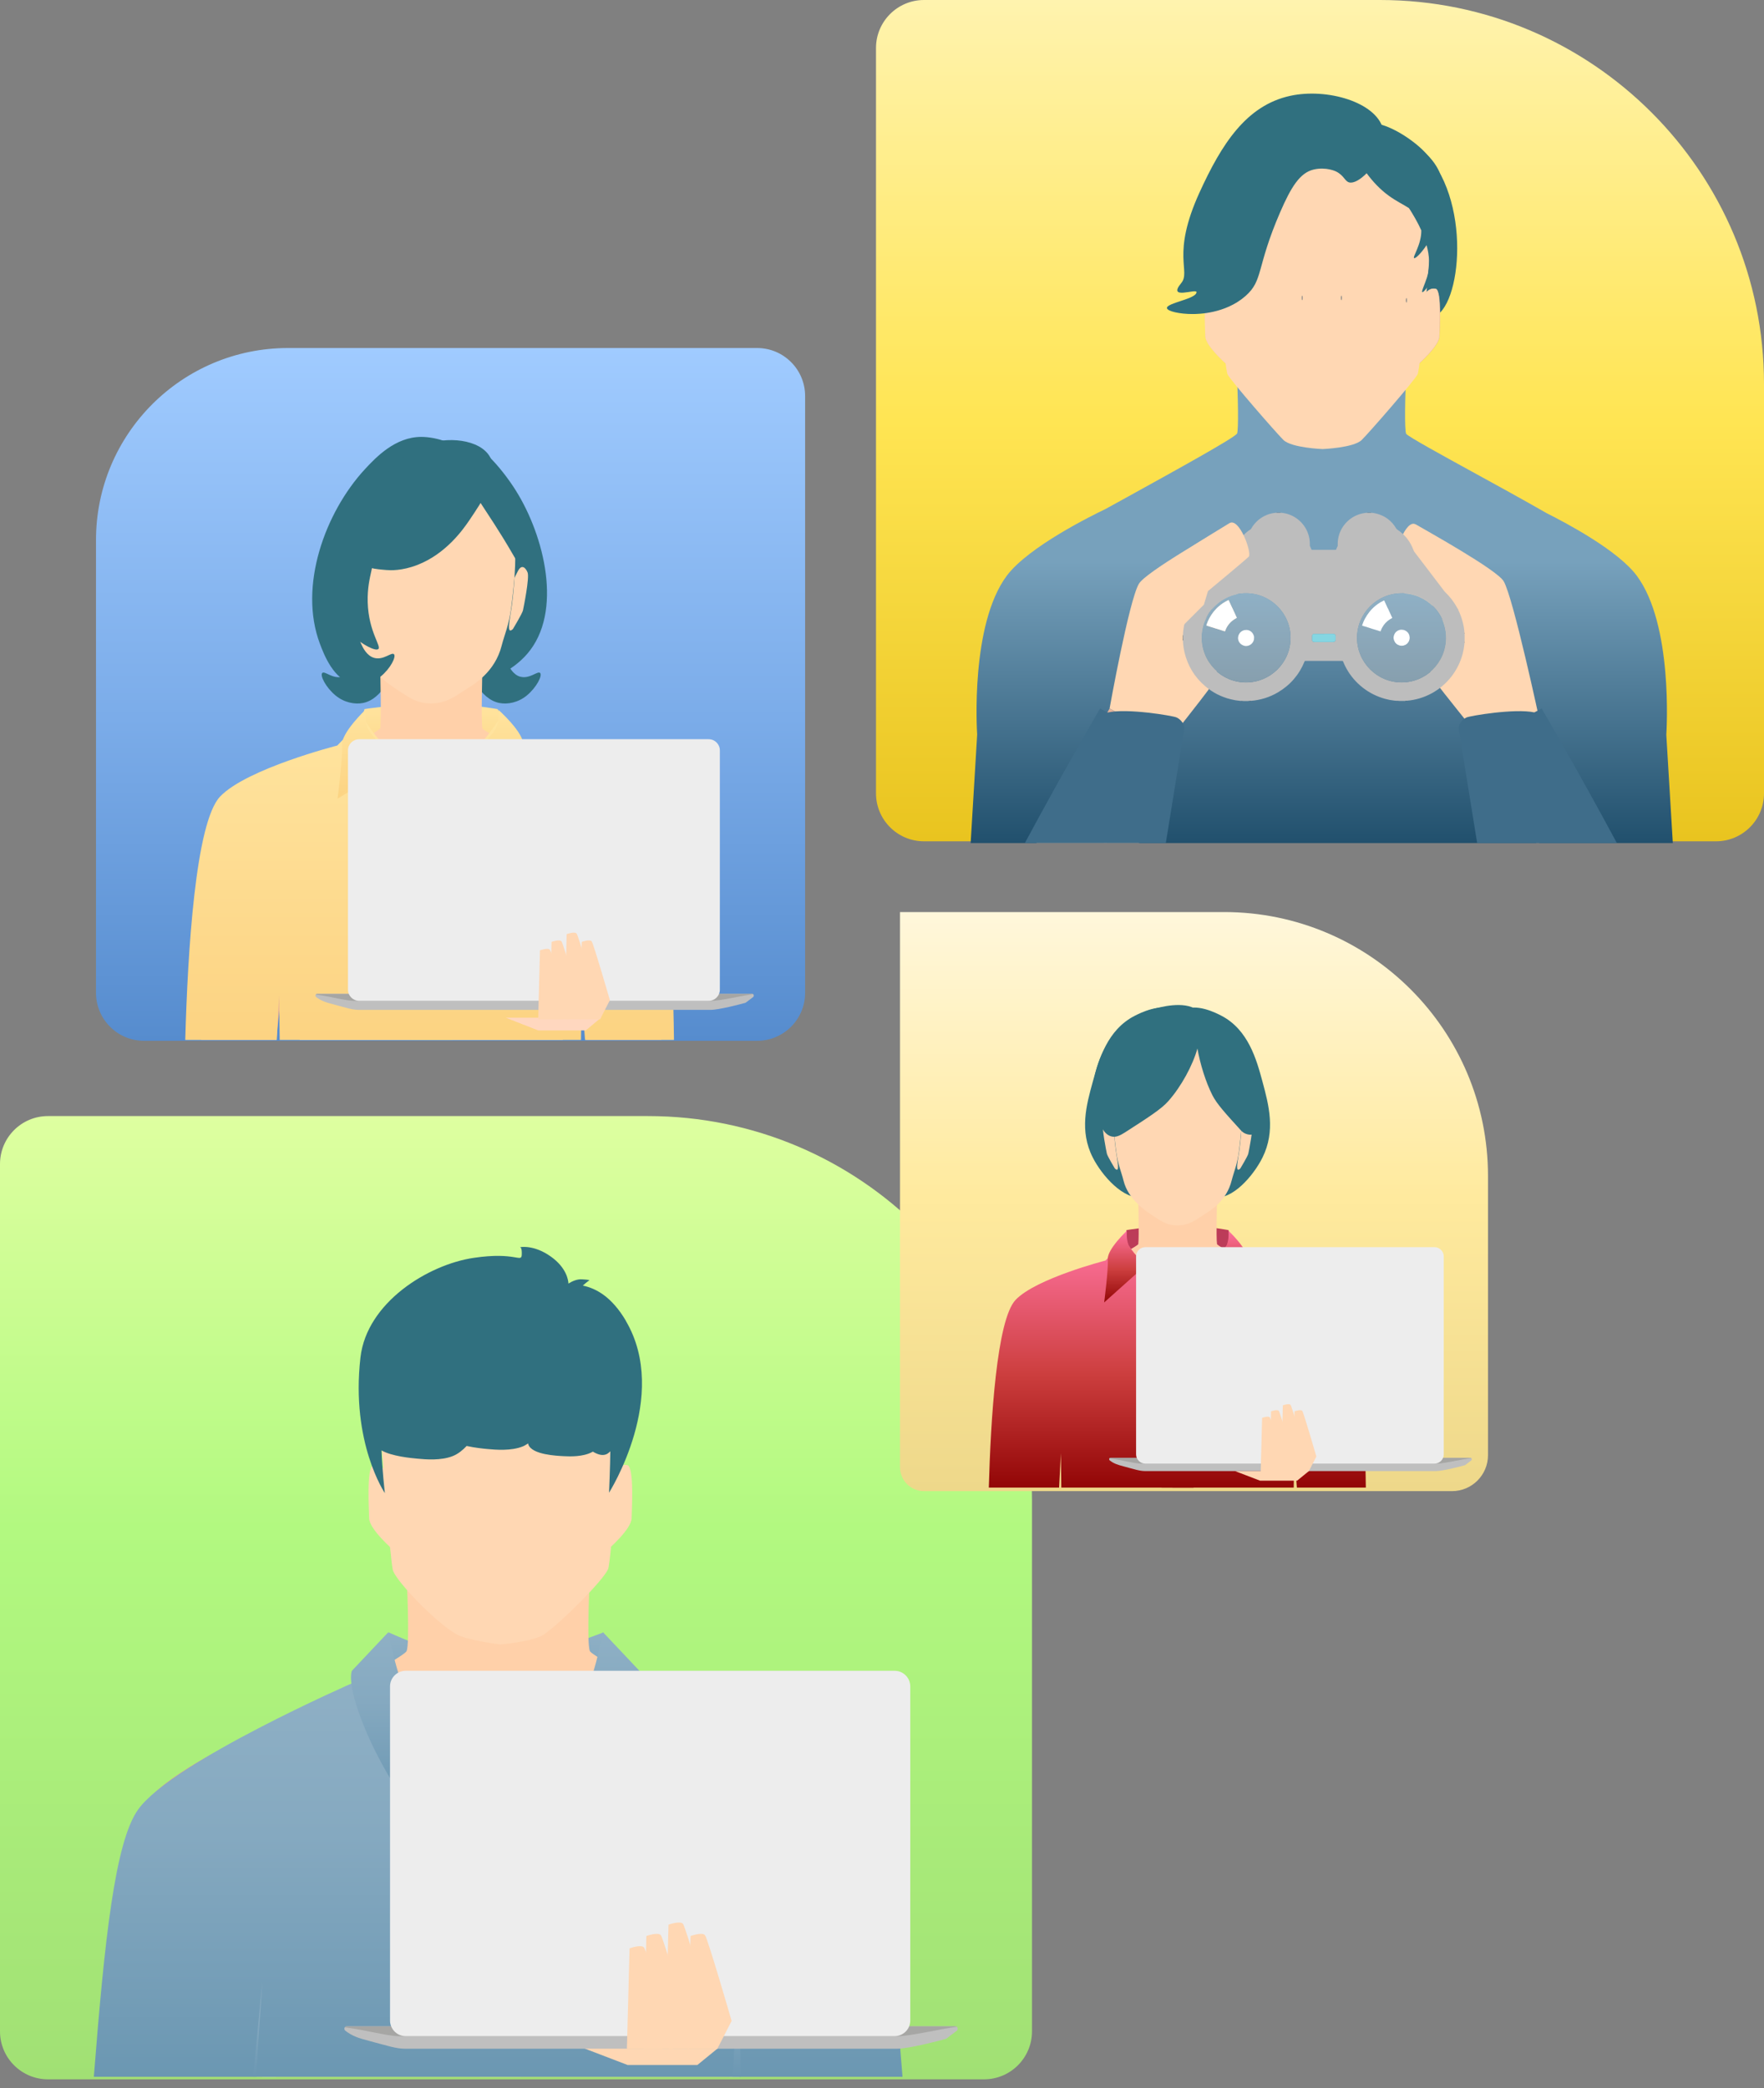 <svg width="147" height="174" viewBox="0 0 147 174" fill="none" xmlns="http://www.w3.org/2000/svg">
<rect x="0" y="0" width="147" height="174" fill="#808080" stroke="none"/>
<path d="M0 97C0 94.791 1.791 93 4 93H54C71.673 93 86 107.327 86 125V169.267C86 171.476 84.209 173.267 82 173.267H4C1.791 173.267 0 171.476 0 169.267V97Z" fill="url(#paint0_linear_933_1727)"/>
<g clip-path="url(#clip0_933_1727)">
<path d="M32.371 136.016C32.371 136.016 35.851 137.594 36.984 137.67C38.123 137.75 45.25 137.826 45.9 137.635C46.55 137.439 50.292 136.021 50.292 136.021C50.292 136.021 49.038 142.09 48.106 142.854C47.179 143.628 34.728 143.025 34.728 143.025C34.728 143.025 32.169 139.666 32.371 136.021V136.016Z" fill="url(#paint1_linear_933_1727)"/>
<path d="M21.392 173.057H61.642C62 170.638 62.252 168.909 62.252 168.909C62.252 168.909 69.732 149.555 65.566 146.991C59.809 143.436 49.458 138.182 49.161 137.588C48.864 136.995 49.161 131.223 49.161 131.223H33.879C33.879 131.223 34.176 136.99 33.879 137.588C33.581 138.182 23.744 143.426 17.468 146.961C13.207 149.364 20.783 168.909 20.783 168.909C20.783 168.909 21.04 170.638 21.392 173.057Z" fill="#FFD0A9"/>
<path d="M9.184 173.054H21.177L21.62 168.8V144.66C21.62 144.66 14.548 147.923 12.347 150.865C8.962 155.395 9.637 165.522 9.637 165.522L9.184 173.054Z" fill="#E3B097"/>
<path d="M73.896 173.054L73.443 165.522C73.443 165.522 74.118 155.39 70.738 150.865C68.542 147.923 61.465 144.66 61.465 144.66V168.8L61.908 173.054H73.901H73.896Z" fill="#E3B097"/>
<path d="M75.138 173.054C74.16 160.478 71.919 151.639 70.912 150.226C68.066 146.234 52.718 139.672 52.718 139.672L41.521 150.623L30.959 140.069C30.959 140.069 14.982 146.234 12.136 150.226C11.123 151.649 9.411 160.227 8.444 172.938C8.444 172.978 8.439 173.013 8.434 173.054H75.133H75.138Z" fill="#E3988E"/>
<path d="M37.446 145.931C37.446 145.931 39.3 154.851 39.592 156.203C39.96 157.893 40.071 161.684 40.071 161.684L43.219 160.226L42.655 152.442L40.851 146.343L37.441 145.926L37.446 145.931Z" fill="#C9CEFF"/>
<path d="M43.382 173.053C43.387 162.584 43.422 153.765 43.513 153.02C43.745 151.12 46.057 147.781 46.057 147.781L44.158 145.926C44.158 145.926 40.989 151.175 40.355 152.905C40.103 153.584 40.012 162.493 39.992 173.053H43.382Z" fill="#EBF5FF"/>
<path d="M42.606 154.827C42.606 155.31 42.218 155.702 41.735 155.702C41.251 155.702 40.863 155.31 40.863 154.827C40.863 154.344 41.251 153.957 41.735 153.957C42.218 153.957 42.606 154.349 42.606 154.827Z" fill="#D5E9F5"/>
<path d="M42.606 162.8C42.606 163.282 42.218 163.669 41.735 163.669C41.251 163.669 40.863 163.277 40.863 162.8C40.863 162.322 41.251 161.93 41.735 161.93C42.218 161.93 42.606 162.317 42.606 162.8Z" fill="#D5E9F5"/>
<path d="M42.606 169.633C42.606 170.115 42.218 170.503 41.735 170.503C41.251 170.503 40.863 170.11 40.863 169.633C40.863 169.155 41.251 168.758 41.735 168.758C42.218 168.758 42.606 169.15 42.606 169.633Z" fill="#D5E9F5"/>
<path d="M40.667 148.965C40.667 149.447 40.274 149.835 39.791 149.835C39.307 149.835 38.914 149.442 38.914 148.965C38.914 148.487 39.307 148.09 39.791 148.09C40.274 148.09 40.667 148.482 40.667 148.965Z" fill="#ADD0E1"/>
<path d="M61.607 173.057L61.577 162.648L60.816 173.057H61.607Z" fill="#CBE8F7"/>
<path d="M22.969 173.055L22.833 163.898L21.871 173.055H22.969Z" fill="#CBE8F7"/>
<path d="M75.209 173.056C74.323 161.602 73.446 153.461 71.517 150.781C68.661 146.794 53.183 139.523 53.183 139.523C53.183 139.523 49.355 146.105 41.774 146.236C33.463 146.377 29.509 140.187 29.509 140.187C29.509 140.187 14.373 146.794 11.512 150.781C9.588 153.466 8.712 161.602 7.82 173.056H75.204H75.209Z" fill="url(#paint2_linear_933_1727)"/>
<path d="M44.129 145.928L48.637 150.413C48.637 150.413 50.763 147.552 52.269 143.862C53.775 140.171 53.281 139.221 53.281 139.221L50.249 136.008C50.249 136.008 49.382 140.619 48.229 142.177C47.075 143.736 44.129 145.923 44.129 145.923V145.928Z" fill="url(#paint3_linear_933_1727)"/>
<path d="M38.474 145.928L33.966 150.413C33.966 150.413 31.841 147.552 30.34 143.862C28.834 140.171 29.327 139.221 29.327 139.221L32.36 136.008C32.36 136.008 33.226 140.619 34.379 142.177C35.533 143.736 38.48 145.923 38.48 145.923L38.474 145.928Z" fill="url(#paint4_linear_933_1727)"/>
<path d="M33.965 150.406L38.463 145.926L37.501 147.635L33.965 150.406Z" fill="url(#paint5_linear_933_1727)"/>
<path d="M48.623 150.406L44.125 145.926L45.163 147.831L48.623 150.406Z" fill="url(#paint6_linear_933_1727)"/>
<path d="M51.324 122.517C51.324 122.517 51.671 121.959 52.276 122.085C52.88 122.211 52.633 126.087 52.633 126.51C52.633 127.4 50.699 129.084 50.699 129.084L51.324 122.517Z" fill="#FFD7B3"/>
<path d="M32.073 122.517C32.073 122.517 31.725 121.959 31.116 122.085C30.511 122.211 30.763 126.087 30.763 126.51C30.763 127.4 32.692 129.084 32.692 129.084L32.073 122.517Z" fill="#FFD7B3"/>
<path d="M43.493 108.079C42.027 107.963 41.372 107.963 39.902 108.079C36.411 108.35 31.228 113.062 31.636 118.291C31.752 119.789 32.528 130.303 32.754 130.892C33.132 131.882 36.335 135.226 38.038 136.181C38.955 136.694 41.7 137.031 41.7 137.031C41.7 137.031 44.495 136.79 45.352 136.181C46.903 135.08 50.217 131.736 50.666 130.771C50.932 130.198 51.643 119.789 51.758 118.291C52.161 113.062 46.978 108.35 43.488 108.079H43.493Z" fill="#FFD7B3"/>
<path d="M61.731 173.055L61.575 164.125L61.051 173.055H61.731Z" fill="url(#paint7_linear_933_1727)"/>
<path d="M21.341 173.053L21.859 165.164C21.859 165.164 21.517 168.679 21.094 173.053H21.341Z" fill="url(#paint8_linear_933_1727)"/>
<path d="M52.16 110.063C50.986 108.072 49.687 107.358 48.568 107.126C48.84 106.875 49.117 106.679 49.117 106.679C49.117 106.679 49.117 106.639 48.513 106.604C48.1 106.573 47.687 106.759 47.37 106.956C47.359 106.679 47.213 105.638 45.904 104.708C44.493 103.702 43.385 103.919 43.325 103.929C43.365 103.929 43.506 103.949 43.481 104.552C43.446 105.251 42.992 104.291 39.482 104.814C35.679 105.372 30.561 108.534 30.038 113.115C29.221 120.22 32.072 124.418 32.072 124.418C32.072 124.418 31.836 122.342 31.79 120.858C32.642 121.351 34.269 121.502 34.833 121.552C35.442 121.608 36.757 121.728 37.744 121.326C38.167 121.155 38.545 120.853 38.887 120.491C39.598 120.647 40.328 120.718 40.67 120.748C41.28 120.803 42.594 120.924 43.582 120.521C43.733 120.461 43.869 120.361 44.01 120.275C44.015 120.31 44.02 120.345 44.03 120.376C44.342 121.22 46.392 121.311 46.992 121.341C47.49 121.366 48.573 121.411 49.359 120.989C49.374 120.979 49.384 120.964 49.399 120.959C49.802 121.2 50.185 121.321 50.518 121.185C50.639 121.135 50.754 121.044 50.86 120.934C50.85 122.166 50.754 124.383 50.754 124.383C50.754 124.383 55.847 116.343 52.155 110.068L52.16 110.063Z" fill="#30707F"/>
<path d="M59.968 170.559L58.114 172.072H52.302L48.348 170.559H59.968Z" fill="#FFD7B3"/>
<path d="M28.699 169.053C28.699 169.113 28.724 169.173 28.78 169.219C29.364 169.666 29.873 169.832 30.739 170.058C32.301 170.471 32.996 170.717 33.776 170.717H74.732C75.769 170.717 78.298 170.038 78.802 169.902C78.827 169.897 78.857 169.887 78.877 169.867L79.728 169.219C79.839 169.133 79.824 168.962 79.728 168.887C79.698 168.862 79.663 168.852 79.623 168.852H28.881C28.815 168.852 28.765 168.887 28.735 168.932C28.709 168.967 28.699 169.012 28.699 169.053Z" fill="#BFBFBF"/>
<path d="M28.734 168.932C30.361 169.138 32.326 169.671 33.222 169.671H74.853C75.825 169.671 78.484 169.048 79.733 168.887C79.733 168.887 79.698 168.852 79.627 168.852H28.886C28.82 168.852 28.77 168.887 28.739 168.932H28.734Z" fill="#A6A6A4"/>
<path d="M33.807 169.668H74.551C75.271 169.668 75.856 169.085 75.856 168.366V140.525C75.856 139.806 75.271 139.223 74.551 139.223H33.807C33.087 139.223 32.503 139.806 32.503 140.525L32.503 168.366C32.503 169.085 33.087 169.668 33.807 169.668Z" fill="#EDEDED"/>
<path d="M57.297 170.727L57.544 161.324C57.544 161.324 58.521 160.967 58.752 161.259C58.984 161.546 60.969 168.399 60.969 168.399L59.775 170.727H57.297Z" fill="#FFD7B3"/>
<path d="M55.724 170.727L55.457 169.877L55.709 160.379C55.709 160.379 56.686 160.022 56.918 160.314C57.149 160.6 59.134 167.454 59.134 167.454L57.452 170.727H55.724Z" fill="#FFD7B3"/>
<path d="M53.617 170.727L53.864 161.324C53.864 161.324 54.841 160.967 55.073 161.259C55.305 161.546 57.289 168.399 57.289 168.399L56.095 170.727H53.617Z" fill="#FFD7B3"/>
<path d="M52.242 170.729L52.464 162.352C52.464 162.352 53.441 161.995 53.673 162.286C53.904 162.573 55.889 169.426 55.889 169.426L55.219 170.729H52.242Z" fill="#FFD7B3"/>
</g>
<path d="M8 45C8 36.163 15.163 29 24 29H63.093C65.302 29 67.093 30.791 67.093 33V82.729C67.093 84.938 65.302 86.729 63.093 86.729H12C9.791 86.729 8 84.938 8 82.729V45Z" fill="url(#paint9_linear_933_1727)"/>
<path d="M43.365 56.394C42.73 56.223 42.403 55.519 42.264 55.215C41.898 54.43 41.255 52.151 41.932 49.175C40.75 49.152 39.571 49.129 38.388 49.102C38.03 51.186 38.107 53.302 38.824 55.208C39.147 56.075 39.968 58.261 41.624 58.58C42.298 58.712 43.184 58.545 43.901 57.953C44.706 57.292 45.215 56.293 45.011 56.079C44.814 55.873 44.144 56.6 43.369 56.39L43.365 56.394Z" fill="#30707F"/>
<path d="M28.499 56.394C29.134 56.223 29.462 55.519 29.601 55.215C29.966 54.43 30.61 52.151 29.932 49.175C31.114 49.152 32.293 49.129 33.476 49.102C33.834 51.186 33.757 53.302 33.041 55.208C32.717 56.075 31.896 58.261 30.24 58.58C29.566 58.712 28.68 58.545 27.963 57.953C27.158 57.292 26.65 56.293 26.854 56.079C27.05 55.873 27.721 56.6 28.495 56.39L28.499 56.394Z" fill="#30707F"/>
<path d="M38.728 36.985C39.664 36.57 41.776 38.941 42.994 40.888C45.36 44.668 46.938 50.995 43.941 54.478C42.684 55.938 40.639 56.887 39.947 56.361C39.498 56.019 39.753 55.155 40.422 51.651C40.94 48.935 41.2 47.576 41.169 47.211C40.917 44.48 39.038 44.061 38.392 40.754C38.168 39.609 37.94 37.339 38.732 36.985H38.728Z" fill="#30707F"/>
<path d="M30.378 59.087C30.378 59.087 32.312 58.768 35.048 58.675C37.78 58.578 36.05 58.641 37.414 58.641C38.778 58.641 41.464 59.087 41.464 59.087C41.464 59.087 42.349 60.865 42.411 61.5C42.481 62.135 40.513 64.897 37.278 64.96C34.042 65.023 33.208 64.707 33.208 64.707C33.208 64.707 29.408 62.42 29.739 61.31C30.074 60.197 30.375 59.087 30.375 59.087H30.378Z" fill="url(#paint10_linear_933_1727)"/>
<path d="M42.413 62.849C42.413 63.139 42.173 63.378 41.882 63.378C41.591 63.378 41.355 63.144 41.355 62.849C41.355 62.555 41.591 62.32 41.882 62.32C42.173 62.32 42.413 62.555 42.413 62.849Z" fill="white"/>
<path d="M48.843 86.655H55.109C55.059 83.954 55.02 80.813 54.986 78.731C54.947 76.467 54.808 72.904 54.719 71.166C54.48 66.518 51.161 64.636 48.975 64.18C47.534 63.879 47.928 78.731 48.403 82.602C48.523 83.576 48.677 85.021 48.843 86.655Z" fill="#E6AE96"/>
<path d="M23.027 86.655C23.193 85.021 23.348 83.576 23.463 82.602C23.942 78.731 24.34 63.875 22.896 64.18C20.715 64.636 17.395 66.518 17.155 71.166C17.067 72.904 16.928 76.471 16.889 78.731C16.851 80.813 16.816 83.95 16.762 86.655H23.023H23.027Z" fill="#E6AE96"/>
<path d="M24.985 86.654H46.902C47.555 82.854 48.474 78.828 49.544 76.1C51.093 72.159 52.17 65.832 51.432 65.371C50.142 64.569 49.011 64.39 46.922 63.86C44.836 63.329 40.228 60.929 40.194 60.681C40.086 59.945 40.194 55.977 40.194 55.977H31.689C31.689 55.977 31.79 59.949 31.689 60.681C31.654 60.929 27.043 63.329 24.957 63.86C22.872 64.39 21.856 64.55 20.443 65.382C19.689 65.825 20.786 72.159 22.335 76.1C23.409 78.828 24.324 82.854 24.981 86.654H24.985Z" fill="#FFD0A9"/>
<path d="M28.06 85.852C25.686 85.555 23.436 84.409 23.374 81.257C23.312 78.105 24.188 77.226 24.332 75.976C24.437 75.142 24.592 73.537 24.592 73.537C24.592 73.537 28.896 72.496 31.177 73.892C33.457 75.293 34.815 76.323 34.967 78.676C35.414 82.006 32.08 86.087 28.06 85.848V85.852Z" fill="#E1B0A0"/>
<path d="M43.811 85.852C46.185 85.555 48.434 84.409 48.492 81.257C48.555 78.105 47.679 77.226 47.531 75.976C47.43 75.142 47.274 73.537 47.274 73.537C47.274 73.537 42.97 72.496 40.69 73.892C38.41 75.293 37.051 76.323 36.9 78.676C36.452 82.006 39.791 86.087 43.811 85.848V85.852Z" fill="#E1B0A0"/>
<path d="M27.581 85.847C25.314 85.561 23.167 84.466 23.112 81.444C23.054 78.422 23.886 77.583 24.03 76.387C24.128 75.59 24.275 74.05 24.275 74.05C24.275 74.05 28.383 73.056 30.561 74.395C32.739 75.734 34.034 76.724 34.178 78.976C34.606 82.168 31.424 86.079 27.581 85.851V85.847Z" fill="#E1B0A0"/>
<path d="M44.288 85.847C46.551 85.561 48.702 84.466 48.757 81.444C48.815 78.422 47.983 77.583 47.839 76.387C47.745 75.59 47.594 74.05 47.594 74.05C47.594 74.05 43.483 73.056 41.305 74.395C39.131 75.734 37.832 76.724 37.692 78.976C37.26 82.168 40.445 86.079 44.288 85.851V85.847Z" fill="#E1B0A0"/>
<path d="M23.067 86.656L23.258 82.948C23.258 82.948 23.285 84.786 23.308 86.656H37.652C37.644 78.054 37.567 69.274 37.291 67.883C36.725 65.04 34.117 63.503 32.983 62.993C31.85 62.487 30.205 59.945 30.205 59.945L28.105 62.124C28.105 62.124 20.576 64.044 18.348 66.369C16.287 68.52 15.639 79.344 15.438 86.656H23.06H23.067Z" fill="url(#paint11_linear_933_1727)"/>
<path d="M48.416 86.656C48.438 84.786 48.465 82.948 48.465 82.948L48.754 86.656H56.165C56.084 79.606 55.55 68.262 53.034 65.886C50.767 63.75 43.667 62.124 43.667 62.124L41.588 59.945C41.588 59.945 39.963 62.483 38.837 62.993C37.719 63.499 35.133 65.04 34.572 67.883C34.295 69.274 34.222 78.054 34.215 86.656H48.416Z" fill="url(#paint12_linear_933_1727)"/>
<path d="M44 66.553C44 66.553 43.533 63.111 43.607 62.087C43.681 61.06 41.536 59.148 41.536 59.148C41.536 59.148 41.649 60.206 41.225 60.856C40.755 61.577 39.504 62.731 39.504 62.731L44 66.553Z" fill="url(#paint13_linear_933_1727)"/>
<path d="M30.639 63.339C31.748 63.845 34.475 65.038 35.026 67.88C35.299 69.27 35.383 78.053 35.402 86.656H37.654C37.639 78.053 37.552 69.273 37.282 67.88C36.727 65.038 34.175 63.501 33.066 62.992C31.957 62.486 30.346 59.945 30.346 59.945L29.191 61.47C29.704 62.111 30.137 63.104 30.642 63.335L30.639 63.339Z" fill="url(#paint14_linear_933_1727)"/>
<path d="M36.859 68.935C36.859 69.225 36.62 69.464 36.331 69.464C36.043 69.464 35.801 69.225 35.801 68.935C35.801 68.645 36.039 68.406 36.331 68.406C36.624 68.406 36.859 68.642 36.859 68.935Z" fill="#3A3940"/>
<path d="M36.859 76.076C36.859 76.369 36.62 76.605 36.331 76.605C36.043 76.605 35.801 76.369 35.801 76.076C35.801 75.782 36.039 75.547 36.331 75.547C36.624 75.547 36.859 75.782 36.859 76.076Z" fill="#3A3940"/>
<path d="M36.859 83.22C36.859 83.514 36.62 83.749 36.331 83.749C36.043 83.749 35.801 83.514 35.801 83.22C35.801 82.927 36.039 82.691 36.331 82.691C36.624 82.691 36.859 82.927 36.859 83.22Z" fill="#3A3940"/>
<path d="M28.133 66.553C28.133 66.553 28.571 63.111 28.502 62.087C28.432 61.06 30.45 59.148 30.45 59.148C30.45 59.148 30.343 60.206 30.742 60.856C31.188 61.577 32.364 62.731 32.364 62.731L28.137 66.553H28.133Z" fill="url(#paint15_linear_933_1727)"/>
<path d="M28.133 66.553L32.364 62.586L32.127 64.097L28.133 66.553Z" fill="url(#paint16_linear_933_1727)"/>
<path d="M44 66.553L39.504 62.586L39.753 64.132L44 66.553Z" fill="#CCCED8"/>
<path d="M36.066 65.229C36.066 65.229 36.677 64.466 37.454 63.893C38.231 63.321 39.522 62.586 39.522 62.586L39.769 64.222C39.769 64.222 38.841 64.535 38.246 64.884C37.651 65.233 36.743 66.288 36.743 66.288C36.743 66.288 36.495 65.752 36.066 65.229Z" fill="#CCD8DD"/>
<path d="M39.951 39.089C38.928 38.345 37.394 37.988 35.936 37.992C34.478 37.992 32.948 38.341 31.921 39.089C28.548 41.543 28.644 45.923 29.263 50.605C29.463 52.147 29.832 52.849 30.075 53.83C30.563 55.801 32.448 57.056 33.136 57.496C33.963 58.022 34.636 58.612 35.936 58.62C37.217 58.605 37.99 57.983 38.816 57.454C39.513 57.017 41.243 56.012 41.805 53.8C42.059 52.818 42.405 52.139 42.605 50.605C43.224 45.923 43.32 41.543 39.947 39.089H39.951Z" fill="#FFD7B3"/>
<path d="M29.13 52.424C29.13 52.424 28.344 51.118 28.291 50.863C28.237 50.612 27.73 48.13 27.903 47.702C28.079 47.271 28.413 47.008 28.703 47.573L28.998 48.137C28.998 48.137 29.069 49.381 29.22 50.475C29.367 51.569 29.705 52.957 29.134 52.42L29.13 52.424Z" fill="#FFD7BF"/>
<path d="M42.739 52.424C42.739 52.424 43.526 51.118 43.58 50.863C43.634 50.612 44.138 48.13 43.965 47.702C43.792 47.271 43.458 47.008 43.167 47.573L42.875 48.137C42.875 48.137 42.803 49.381 42.649 50.475C42.498 51.569 42.163 52.957 42.739 52.42V52.424Z" fill="#FFD7B3"/>
<path d="M38.18 37.519C38.219 37.092 36.49 36.402 35.096 36.406C32.938 36.414 31.341 38.089 30.385 39.125C27.105 42.687 24.843 48.84 26.663 53.654C26.986 54.512 27.804 56.676 29.455 56.992C30.127 57.123 31.011 56.957 31.725 56.372C32.527 55.718 33.034 54.728 32.831 54.516C32.635 54.312 31.967 55.032 31.195 54.824C30.561 54.655 30.235 53.958 30.097 53.657C29.647 52.695 28.772 49.479 30.485 45.482C32.159 41.578 35.669 38.424 37.535 37.893C37.696 37.846 38.165 37.731 38.18 37.515V37.519Z" fill="#30707F"/>
<path d="M40.984 38.406C41.472 39.861 40.18 41.772 39.123 43.336C38.616 44.084 37.188 46.142 34.782 47.076C33.489 47.578 32.514 47.524 32.231 47.501C31.272 47.423 30.339 47.35 29.956 46.736C28.904 45.042 31.446 38.333 35.675 36.962C37.653 36.321 40.412 36.715 40.981 38.406H40.984Z" fill="#30707F"/>
<path d="M39.245 39.822C39.133 41.052 40.356 42.068 42.767 46.244C42.964 46.586 43.239 47.069 43.378 46.976C43.629 46.804 43.335 44.8 42.84 43.196C42.229 41.215 40.921 38.553 39.938 38.806C39.663 38.876 39.3 39.203 39.245 39.826V39.822Z" fill="#30707F"/>
<path d="M31.501 54.103C31.855 53.904 30.711 52.697 30.641 50.179C30.575 47.872 31.474 46.741 30.847 46.328C30.089 45.832 27.657 46.741 26.995 48.177C25.785 50.806 30.836 54.47 31.501 54.099V54.103Z" fill="#30707F"/>
<path d="M50.082 84.805L48.815 85.862H44.848L42.148 84.805H50.082Z" fill="#FFD7BF"/>
<path d="M26.285 82.96C26.285 83.004 26.303 83.047 26.343 83.079C26.76 83.4 27.124 83.519 27.743 83.68C28.86 83.976 29.356 84.152 29.915 84.152H59.191C59.932 84.152 61.74 83.666 62.1 83.569C62.118 83.565 62.14 83.558 62.154 83.544L62.763 83.079C62.842 83.018 62.831 82.896 62.763 82.842C62.741 82.824 62.716 82.816 62.687 82.816H26.415C26.368 82.816 26.332 82.842 26.31 82.874C26.292 82.899 26.285 82.932 26.285 82.96Z" fill="#BFBFBF"/>
<path d="M26.312 82.874C27.476 83.022 28.88 83.403 29.521 83.403H59.279C59.974 83.403 61.875 82.957 62.768 82.842C62.768 82.842 62.743 82.816 62.693 82.816H26.421C26.374 82.816 26.338 82.842 26.316 82.874H26.312Z" fill="#A6A6A4"/>
<path d="M29.931 83.398H59.056C59.571 83.398 59.988 82.981 59.988 82.466V62.53C59.988 62.014 59.571 61.597 59.056 61.597H29.931C29.416 61.597 28.998 62.014 28.998 62.53L28.998 82.466C28.998 82.981 29.416 83.398 29.931 83.398Z" fill="#EDEDED"/>
<path d="M48.309 84.936L48.478 78.486C48.478 78.486 49.146 78.244 49.307 78.44C49.465 78.64 50.825 83.341 50.825 83.341L50.007 84.936H48.309Z" fill="#FFD7B3"/>
<path d="M47.231 84.936L47.051 84.353L47.224 77.838C47.224 77.838 47.892 77.596 48.053 77.791C48.211 77.991 49.571 82.693 49.571 82.693L48.418 84.936H47.235H47.231Z" fill="#FFD7B3"/>
<path d="M45.793 84.936L45.962 78.486C45.962 78.486 46.63 78.244 46.792 78.44C46.949 78.64 48.309 83.341 48.309 83.341L47.491 84.936H45.793Z" fill="#FFD7B3"/>
<path d="M44.848 84.938L44.998 79.191C44.998 79.191 45.666 78.945 45.827 79.145C45.985 79.344 47.345 84.046 47.345 84.046L46.888 84.938H44.848Z" fill="#FFD7B3"/>
<path d="M73 4C73 1.791 74.791 0 77 0H115C132.673 0 147 14.327 147 32V66.105C147 68.314 145.209 70.105 143 70.105H77C74.791 70.105 73 68.314 73 66.105V4Z" fill="url(#paint17_linear_933_1727)"/>
<path d="M113.199 10.458C114.681 9.627 117.282 11.298 118.459 12.403C122.743 16.427 121.796 25.783 119.388 26.434C116.689 27.162 111.191 17.24 112.13 12.336C112.22 11.877 112.422 10.898 113.199 10.458Z" fill="#30707F"/>
<path d="M80.883 70.25H92.008L92.107 69.306C92.156 69.63 92.197 69.94 92.242 70.25H128.008C128.057 69.863 128.111 69.491 128.165 69.127L128.259 70.25H139.402L138.859 61.235C138.881 60.862 139.434 52.041 136.393 47.967C134.835 45.879 130.613 43.629 128.888 42.762C126.88 41.612 124.666 40.395 122.712 39.326C120.098 37.893 117.403 36.411 117.179 36.15C117.035 35.822 117.08 33.069 117.205 30.599L117.219 30.32H103.035L103.048 30.599C103.174 33.074 103.219 35.827 103.089 36.132C102.761 36.545 98.099 39.119 93.984 41.392L92.116 42.42C91.065 42.923 85.716 45.547 83.901 47.972C80.86 52.046 81.408 60.867 81.431 61.208L80.887 70.254L80.883 70.25Z" fill="url(#paint18_linear_933_1727)"/>
<path d="M94.915 70.249L97.421 61.702L92.462 59.043C92.462 59.043 89.426 64.397 86.367 70.249H94.915Z" fill="#E5B299"/>
<path d="M102.422 43.698C101.56 44.215 95.497 47.642 94.904 48.652C94.073 50.076 92.465 59.037 92.465 59.037L97.423 61.696C97.423 61.696 100.311 58.031 100.689 57.501C101.071 56.971 103.613 50.373 103.729 50.04C103.846 49.708 102.09 49.075 101.821 49.542C101.547 50.004 99.229 53.319 99.229 53.319L100.509 49.366C100.509 49.366 103.586 46.928 103.999 46.546C104.291 46.276 103.285 43.186 102.427 43.703L102.422 43.698Z" fill="#FFD7B3"/>
<path d="M117.981 43.696C118.821 44.19 124.727 47.466 125.304 48.432C126.114 49.794 128.344 60.24 128.344 60.24L122.85 60.904C122.85 60.904 120.037 57.399 119.67 56.893C119.298 56.386 116.822 50.077 116.708 49.76C116.594 49.442 118.305 48.836 118.567 49.283C118.834 49.725 121.091 52.894 121.091 52.894L119.845 49.115C119.845 49.115 116.848 46.783 116.445 46.419C116.161 46.161 117.141 43.206 117.977 43.7L117.981 43.696Z" fill="#FFD7B3"/>
<path d="M101.632 24.451C101.632 24.451 101.322 23.948 100.779 24.064C100.24 24.177 100.464 27.64 100.464 28.021C100.464 28.812 102.185 30.321 102.185 30.321L101.632 24.455V24.451Z" fill="#E0AD98"/>
<path d="M118.795 24.451C118.795 24.451 119.105 23.948 119.649 24.064C120.188 24.177 119.959 27.64 119.959 28.021C119.959 28.812 118.238 30.321 118.238 30.321L118.795 24.455V24.451Z" fill="#E0AD98"/>
<path d="M108.613 11.558C109.92 11.455 110.508 11.455 111.815 11.558C114.928 11.8 119.55 16.009 119.186 20.676C119.083 22.019 118.382 30.701 118.126 31.204C117.87 31.711 114.146 36.001 113.477 36.661C112.808 37.321 110.212 37.42 110.212 37.42C110.212 37.42 107.62 37.321 106.951 36.661C106.286 36.001 102.558 31.711 102.302 31.204C102.046 30.701 101.346 22.019 101.242 20.676C100.883 16.009 105.505 11.8 108.613 11.558Z" fill="#FFD7B3"/>
<path d="M118.78 24.45C118.78 24.45 119.09 23.947 119.628 24.059C120.167 24.172 119.943 27.639 119.943 28.016C119.943 28.807 118.223 30.316 118.223 30.316L118.78 24.45Z" fill="#FFD7B3"/>
<path d="M101.613 24.45C101.613 24.45 101.303 23.947 100.759 24.059C100.216 24.172 100.441 27.639 100.441 28.016C100.441 28.807 102.165 30.316 102.165 30.316L101.613 24.45Z" fill="#FFD7B3"/>
<path d="M108.473 24.825C108.473 24.929 108.491 25.014 108.518 25.014C108.54 25.014 108.558 24.929 108.558 24.825C108.558 24.722 108.54 24.637 108.518 24.637C108.491 24.637 108.473 24.722 108.473 24.825Z" fill="#898887"/>
<path d="M111.783 25.014C111.808 25.014 111.828 24.93 111.828 24.825C111.828 24.721 111.808 24.637 111.783 24.637C111.758 24.637 111.738 24.721 111.738 24.825C111.738 24.93 111.758 25.014 111.783 25.014Z" fill="#898887"/>
<path d="M117.16 25.025C117.16 25.128 117.178 25.213 117.205 25.213C117.232 25.213 117.25 25.128 117.25 25.025C117.25 24.921 117.232 24.836 117.205 24.836C117.178 24.836 117.16 24.921 117.16 25.025Z" fill="#898887"/>
<path d="M103.025 25.213C103.05 25.213 103.07 25.129 103.07 25.025C103.07 24.92 103.05 24.836 103.025 24.836C103.001 24.836 102.98 24.92 102.98 25.025C102.98 25.129 103.001 25.213 103.025 25.213Z" fill="#898887"/>
<path d="M123.101 70.249H134.739C131.563 64.329 128.473 59.043 128.473 59.043L127.862 59.362C126.236 59.016 122.522 59.645 122.212 59.784C121.821 59.955 121.507 60.408 121.561 60.745C121.619 61.091 122.275 65.156 123.097 70.254L123.101 70.249Z" fill="#3F6D8A"/>
<path d="M97.151 70.249C97.973 65.151 98.629 61.087 98.688 60.741C98.746 60.404 98.432 59.955 98.036 59.78C97.722 59.64 93.891 58.994 92.31 59.375L91.672 59.043C91.672 59.043 88.582 64.329 85.406 70.249H97.151Z" fill="#3F6D8A"/>
<path d="M122.05 52.887V53.426C122.05 53.426 122.05 53.448 122.05 53.457C122.036 53.493 122.036 53.529 122.041 53.561C122.041 53.614 122.036 53.673 122.027 53.727C122 53.978 121.955 54.221 121.892 54.468C121.533 55.86 120.599 57.064 119.332 57.76C118.668 58.124 117.958 58.335 117.208 58.394C117.172 58.394 117.131 58.385 117.096 58.407H116.619C116.588 58.407 116.561 58.407 116.53 58.402C116.485 58.398 116.44 58.394 116.39 58.398C116.314 58.389 116.238 58.38 116.161 58.376C115.923 58.349 115.685 58.304 115.456 58.241C114.073 57.877 112.883 56.947 112.195 55.694C112.092 55.505 111.998 55.312 111.921 55.115C111.908 55.083 111.894 55.07 111.858 55.074C111.854 55.074 111.845 55.074 111.841 55.074C110.825 55.074 109.81 55.074 108.791 55.074C108.723 55.074 108.737 55.065 108.71 55.128C108.256 56.233 107.515 57.091 106.487 57.697C105.795 58.106 105.04 58.335 104.236 58.402C104.196 58.398 104.156 58.402 104.115 58.407C104.075 58.411 104.034 58.416 103.994 58.416H103.648C103.617 58.416 103.59 58.416 103.558 58.411C103.513 58.407 103.468 58.402 103.419 58.407C103.383 58.407 103.347 58.398 103.311 58.398C103.055 58.376 102.808 58.331 102.557 58.268C101.757 58.07 101.043 57.702 100.419 57.167C99.547 56.422 98.981 55.487 98.712 54.374C98.658 54.158 98.622 53.938 98.6 53.713C98.591 53.614 98.582 53.516 98.577 53.417C98.577 53.408 98.577 53.399 98.577 53.39C98.568 53.377 98.559 53.386 98.555 53.394V53.354C98.555 53.354 98.555 53.367 98.568 53.363C98.573 53.363 98.577 53.363 98.577 53.349C98.577 53.291 98.577 53.237 98.577 53.179C98.582 53.161 98.582 53.138 98.577 53.12C98.577 53.067 98.577 53.017 98.577 52.963C98.577 52.959 98.577 52.95 98.577 52.945C98.577 52.945 98.573 52.941 98.568 52.941C98.559 52.941 98.559 52.95 98.555 52.95V52.923C98.555 52.923 98.555 52.936 98.568 52.936C98.568 52.936 98.577 52.936 98.577 52.932C98.577 52.923 98.577 52.909 98.577 52.9C98.586 52.761 98.595 52.626 98.613 52.492C98.64 52.272 98.68 52.056 98.734 51.84C98.995 50.852 99.493 50.012 100.239 49.312C100.284 49.271 100.324 49.226 100.36 49.177C101.164 48.117 101.964 47.053 102.768 45.992C102.79 45.965 102.804 45.934 102.813 45.903C102.902 45.638 103.024 45.382 103.176 45.148C103.446 44.735 103.787 44.389 104.2 44.12C104.232 44.102 104.25 44.079 104.268 44.048C104.573 43.518 105.009 43.136 105.579 42.902C105.835 42.799 106.105 42.745 106.379 42.723C106.392 42.723 106.41 42.723 106.424 42.723C106.5 42.723 106.581 42.723 106.657 42.723C106.671 42.723 106.689 42.723 106.702 42.723C106.832 42.732 106.967 42.75 107.097 42.777C107.933 42.956 108.638 43.549 108.961 44.34C109.105 44.69 109.168 45.054 109.155 45.431C109.155 45.462 109.155 45.494 109.173 45.525C109.208 45.597 109.24 45.674 109.271 45.75C109.303 45.826 109.285 45.817 109.37 45.817C109.999 45.817 110.628 45.817 111.261 45.817C111.27 45.817 111.284 45.817 111.293 45.817C111.324 45.817 111.337 45.808 111.351 45.781C111.382 45.687 111.423 45.597 111.468 45.512C111.472 45.498 111.481 45.485 111.481 45.467C111.481 45.462 111.481 45.458 111.477 45.458C111.468 45.229 111.486 45.004 111.535 44.78C111.715 43.935 112.317 43.226 113.125 42.907C113.386 42.803 113.66 42.745 113.938 42.727C113.952 42.727 113.965 42.727 113.974 42.727C114.05 42.727 114.131 42.727 114.208 42.727C114.221 42.727 114.234 42.727 114.243 42.727C114.378 42.736 114.508 42.754 114.639 42.781C115.389 42.956 115.959 43.374 116.35 44.034C116.372 44.075 116.404 44.106 116.44 44.129C117.078 44.555 117.531 45.126 117.792 45.844C117.814 45.907 117.846 45.965 117.886 46.015C118.066 46.253 118.245 46.491 118.43 46.725C119.063 47.56 119.696 48.395 120.334 49.226C120.379 49.285 120.424 49.339 120.478 49.388C120.837 49.738 121.138 50.129 121.385 50.569C121.425 50.641 121.466 50.718 121.52 50.78C121.524 50.785 121.533 50.798 121.529 50.803C121.511 50.83 121.529 50.848 121.542 50.866C121.695 51.189 121.816 51.522 121.901 51.867C121.973 52.15 122.023 52.438 122.036 52.73C122.036 52.766 122.036 52.802 122.045 52.837C122.045 52.851 122.045 52.864 122.045 52.882L122.05 52.887ZM116.804 49.437C114.747 49.437 113.094 51.104 113.089 53.138C113.085 55.196 114.755 56.857 116.799 56.862C118.816 56.862 120.509 55.24 120.518 53.161C120.527 51.086 118.847 49.433 116.808 49.433L116.804 49.437ZM107.547 53.156C107.547 51.09 105.876 49.446 103.846 49.437C101.78 49.433 100.122 51.108 100.122 53.152C100.122 55.205 101.789 56.866 103.832 56.866C105.853 56.866 107.542 55.236 107.547 53.156ZM110.318 52.824C110.066 52.824 109.81 52.824 109.559 52.824C109.536 52.824 109.514 52.824 109.487 52.824C109.456 52.824 109.424 52.837 109.402 52.86C109.361 52.896 109.339 52.941 109.339 52.995C109.339 53.102 109.339 53.215 109.339 53.323C109.339 53.323 109.339 53.332 109.339 53.336C109.343 53.412 109.388 53.466 109.46 53.493C109.482 53.502 109.505 53.502 109.532 53.502C109.608 53.502 109.68 53.502 109.756 53.502C110.201 53.502 110.641 53.502 111.086 53.502C111.216 53.502 111.311 53.417 111.302 53.282C111.297 53.197 111.302 53.116 111.302 53.031C111.302 53.017 111.302 53.004 111.302 52.99C111.297 52.9 111.225 52.819 111.126 52.819C111.104 52.819 111.081 52.819 111.063 52.819C110.816 52.819 110.565 52.819 110.318 52.819V52.824Z" fill="#BDBDBD"/>
<path d="M98.559 52.951C98.559 52.951 98.559 52.938 98.572 52.942C98.572 52.942 98.581 52.942 98.581 52.947C98.581 52.951 98.581 52.96 98.581 52.965C98.581 53.019 98.581 53.068 98.581 53.122C98.577 53.122 98.568 53.122 98.563 53.122C98.563 53.068 98.563 53.01 98.563 52.956L98.559 52.951Z" fill="#283941"/>
<path d="M98.577 53.18C98.577 53.238 98.577 53.292 98.577 53.35C98.577 53.359 98.573 53.359 98.568 53.364C98.559 53.364 98.559 53.355 98.555 53.355C98.555 53.301 98.555 53.243 98.555 53.189C98.559 53.189 98.568 53.189 98.573 53.189L98.577 53.18Z" fill="#283941"/>
<path d="M106.715 42.707C106.715 42.707 106.715 42.716 106.711 42.721C106.697 42.721 106.679 42.721 106.666 42.721C106.589 42.721 106.509 42.721 106.432 42.721C106.419 42.721 106.401 42.721 106.387 42.721C106.387 42.721 106.387 42.712 106.383 42.707C106.495 42.707 106.607 42.707 106.715 42.707Z" fill="#283941"/>
<path d="M113.942 42.717C113.942 42.717 113.942 42.708 113.938 42.703C114.045 42.703 114.153 42.703 114.261 42.703C114.261 42.703 114.261 42.712 114.256 42.717C114.243 42.717 114.229 42.717 114.22 42.717C114.144 42.717 114.063 42.717 113.987 42.717C113.973 42.717 113.96 42.717 113.951 42.717H113.942Z" fill="#283941"/>
<path d="M104.242 58.396C104.242 58.396 104.242 58.405 104.246 58.41H104.004C104.044 58.41 104.085 58.41 104.125 58.401C104.166 58.396 104.206 58.392 104.246 58.396H104.242Z" fill="#283941"/>
<path d="M103.422 58.41C103.422 58.41 103.422 58.401 103.426 58.396C103.471 58.392 103.521 58.396 103.566 58.401C103.597 58.401 103.624 58.405 103.655 58.405H103.422V58.41Z" fill="#283941"/>
<path d="M116.395 58.41C116.395 58.41 116.395 58.401 116.399 58.396C116.444 58.392 116.493 58.396 116.538 58.401C116.57 58.401 116.597 58.405 116.628 58.405H116.395V58.41Z" fill="#283941"/>
<path d="M122.039 52.731C122.039 52.731 122.048 52.731 122.048 52.727V52.879C122.048 52.879 122.048 52.848 122.048 52.834C122.039 52.798 122.039 52.763 122.039 52.727V52.731Z" fill="#283941"/>
<path d="M122.048 53.561C122.048 53.561 122.039 53.561 122.039 53.557C122.039 53.521 122.039 53.485 122.048 53.453C122.048 53.444 122.048 53.431 122.048 53.422V53.566V53.561Z" fill="#283941"/>
<path d="M98.577 53.181C98.577 53.181 98.563 53.181 98.559 53.181C98.559 53.158 98.559 53.136 98.559 53.117C98.563 53.117 98.572 53.117 98.577 53.117C98.582 53.136 98.582 53.158 98.577 53.177V53.181Z" fill="#283941"/>
<path d="M117.21 58.395C117.21 58.395 117.21 58.404 117.214 58.408H117.098C117.134 58.391 117.17 58.395 117.21 58.395Z" fill="#283941"/>
<path d="M116.805 49.438C118.844 49.438 120.524 51.09 120.515 53.165C120.506 55.245 118.813 56.871 116.796 56.866C114.752 56.866 113.081 55.2 113.086 53.143C113.09 51.108 114.743 49.438 116.8 49.442L116.805 49.438ZM115.022 52.604C115.049 52.604 115.058 52.604 115.067 52.581C115.067 52.573 115.071 52.564 115.076 52.559C115.103 52.465 115.148 52.379 115.188 52.294C115.264 52.15 115.359 52.02 115.466 51.903C115.516 51.849 115.565 51.804 115.619 51.76C115.696 51.697 115.772 51.638 115.853 51.589C115.893 51.562 115.938 51.539 115.983 51.517C116.032 51.49 116.037 51.49 116.014 51.441C115.956 51.306 115.893 51.171 115.83 51.036C115.785 50.933 115.736 50.834 115.691 50.731C115.687 50.718 115.682 50.709 115.673 50.7C115.655 50.677 115.646 50.655 115.637 50.632C115.574 50.502 115.516 50.367 115.457 50.237C115.431 50.174 115.399 50.111 115.372 50.048C115.359 50.021 115.35 50.017 115.323 50.03C115.233 50.075 115.148 50.116 115.062 50.165C114.851 50.291 114.653 50.435 114.474 50.601C114.353 50.713 114.236 50.834 114.132 50.965C113.98 51.149 113.849 51.346 113.742 51.557C113.661 51.71 113.593 51.867 113.54 52.029C113.504 52.141 113.49 52.119 113.607 52.155C113.755 52.2 113.903 52.245 114.047 52.29C114.114 52.312 114.186 52.334 114.254 52.357C114.33 52.388 114.411 52.406 114.492 52.433C114.631 52.478 114.775 52.523 114.914 52.564C114.954 52.577 114.99 52.586 115.026 52.595L115.022 52.604ZM116.805 52.483C116.764 52.483 116.724 52.483 116.684 52.492C116.428 52.546 116.252 52.698 116.163 52.95C116.113 53.098 116.118 53.246 116.172 53.39C116.252 53.597 116.401 53.736 116.612 53.799C116.679 53.817 116.747 53.83 116.814 53.83C116.868 53.83 116.926 53.817 116.98 53.803C117.119 53.767 117.232 53.695 117.321 53.583C117.456 53.413 117.506 53.215 117.456 53.004C117.429 52.869 117.362 52.752 117.259 52.662C117.128 52.55 116.98 52.478 116.8 52.487L116.805 52.483Z" fill="url(#paint19_linear_933_1727)"/>
<path d="M107.549 53.153C107.54 55.232 105.856 56.862 103.835 56.862C101.791 56.862 100.125 55.201 100.125 53.148C100.125 51.104 101.782 49.429 103.848 49.434C105.883 49.438 107.549 51.087 107.549 53.153ZM103.058 51.473C103.058 51.473 103.053 51.455 103.049 51.446C103.009 51.356 102.968 51.271 102.928 51.181C102.883 51.082 102.838 50.988 102.793 50.889C102.766 50.826 102.739 50.763 102.708 50.705C102.654 50.615 102.618 50.516 102.573 50.422C102.514 50.296 102.456 50.17 102.398 50.04C102.398 50.04 102.398 50.031 102.393 50.026C102.389 50.013 102.375 50.008 102.362 50.013C102.353 50.013 102.344 50.022 102.335 50.026C102.267 50.062 102.196 50.098 102.128 50.134C101.863 50.282 101.625 50.467 101.405 50.678C101.365 50.714 101.333 50.759 101.297 50.794C101.23 50.866 101.167 50.943 101.104 51.019C100.862 51.334 100.677 51.675 100.552 52.052C100.525 52.129 100.52 52.124 100.601 52.147C100.839 52.223 101.077 52.29 101.311 52.371C101.401 52.403 101.49 52.425 101.58 52.452C101.728 52.497 101.877 52.542 102.02 52.591C102.029 52.591 102.038 52.596 102.043 52.6C102.065 52.6 102.079 52.6 102.092 52.578C102.101 52.56 102.106 52.542 102.115 52.524C102.151 52.416 102.2 52.317 102.258 52.223C102.366 52.043 102.497 51.882 102.658 51.751C102.766 51.661 102.878 51.59 103 51.522C103.013 51.513 103.031 51.504 103.044 51.5C103.053 51.5 103.058 51.486 103.058 51.477V51.473ZM103.83 52.483C103.79 52.483 103.754 52.483 103.714 52.488C103.462 52.542 103.287 52.69 103.197 52.932C103.17 53 103.161 53.072 103.157 53.148C103.157 53.233 103.175 53.314 103.202 53.391C103.233 53.485 103.292 53.561 103.359 53.629C103.426 53.696 103.503 53.75 103.597 53.777C103.682 53.804 103.772 53.826 103.862 53.822C103.938 53.817 104.01 53.799 104.082 53.772C104.253 53.7 104.374 53.584 104.45 53.413C104.486 53.328 104.509 53.238 104.5 53.144C104.5 53.103 104.5 53.067 104.495 53.027C104.477 52.955 104.455 52.888 104.419 52.82C104.343 52.685 104.235 52.587 104.091 52.524C104.006 52.488 103.92 52.474 103.826 52.474L103.83 52.483Z" fill="url(#paint20_linear_933_1727)"/>
<path d="M110.319 52.816C110.566 52.816 110.818 52.816 111.065 52.816C111.087 52.816 111.109 52.816 111.127 52.816C111.226 52.816 111.298 52.897 111.303 52.987C111.303 53.001 111.303 53.014 111.303 53.028C111.303 53.113 111.303 53.194 111.303 53.279C111.312 53.414 111.217 53.499 111.087 53.499C110.642 53.495 110.202 53.499 109.758 53.499C109.681 53.499 109.609 53.499 109.533 53.499C109.511 53.499 109.488 53.499 109.461 53.49C109.389 53.468 109.344 53.409 109.34 53.333C109.34 53.333 109.34 53.324 109.34 53.319C109.34 53.212 109.34 53.099 109.34 52.992C109.34 52.938 109.362 52.893 109.403 52.857C109.43 52.834 109.457 52.821 109.488 52.821C109.511 52.821 109.533 52.821 109.56 52.821C109.811 52.821 110.067 52.821 110.319 52.821V52.816Z" fill="#85D6E2"/>
<path d="M111.48 45.457C111.48 45.457 111.48 45.449 111.48 45.445C111.484 45.445 111.489 45.445 111.484 45.453L111.48 45.457Z" fill="#85D6E2"/>
<path d="M115.02 52.603C114.984 52.594 114.944 52.581 114.908 52.572C114.768 52.527 114.625 52.482 114.485 52.442C114.405 52.415 114.324 52.397 114.247 52.365C114.18 52.338 114.108 52.316 114.041 52.298C113.893 52.253 113.744 52.208 113.601 52.163C113.484 52.127 113.497 52.15 113.533 52.037C113.587 51.876 113.655 51.718 113.735 51.566C113.848 51.355 113.978 51.157 114.126 50.973C114.234 50.843 114.346 50.721 114.467 50.609C114.647 50.443 114.845 50.299 115.056 50.173C115.141 50.124 115.231 50.079 115.316 50.039C115.343 50.025 115.352 50.03 115.366 50.057C115.397 50.12 115.424 50.182 115.451 50.245C115.51 50.376 115.572 50.51 115.631 50.641C115.64 50.663 115.653 50.685 115.667 50.708C115.676 50.717 115.68 50.73 115.685 50.739C115.73 50.843 115.779 50.941 115.824 51.045C115.887 51.179 115.945 51.314 116.008 51.449C116.031 51.498 116.031 51.498 115.977 51.525C115.932 51.548 115.891 51.57 115.846 51.597C115.766 51.647 115.689 51.705 115.613 51.768C115.559 51.813 115.505 51.862 115.46 51.912C115.352 52.028 115.258 52.159 115.182 52.302C115.137 52.388 115.096 52.473 115.069 52.567C115.069 52.576 115.065 52.585 115.06 52.59C115.051 52.608 115.042 52.617 115.015 52.612L115.02 52.603Z" fill="white"/>
<path d="M116.803 52.473C116.983 52.469 117.131 52.536 117.261 52.648C117.364 52.738 117.427 52.855 117.459 52.99C117.504 53.205 117.459 53.398 117.324 53.569C117.239 53.677 117.122 53.753 116.983 53.789C116.929 53.803 116.875 53.816 116.816 53.816C116.749 53.816 116.682 53.807 116.614 53.785C116.403 53.722 116.255 53.583 116.174 53.376C116.12 53.232 116.111 53.084 116.165 52.936C116.25 52.684 116.426 52.536 116.686 52.478C116.727 52.469 116.767 52.473 116.807 52.469L116.803 52.473Z" fill="white"/>
<path d="M103.059 51.474C103.059 51.474 103.054 51.492 103.045 51.496C103.032 51.505 103.014 51.514 103.001 51.519C102.879 51.581 102.767 51.658 102.659 51.748C102.498 51.882 102.367 52.04 102.259 52.219C102.201 52.314 102.152 52.412 102.116 52.52C102.111 52.538 102.102 52.556 102.093 52.574C102.084 52.597 102.071 52.601 102.044 52.597C102.035 52.597 102.026 52.592 102.021 52.588C101.873 52.543 101.725 52.498 101.581 52.448C101.491 52.421 101.402 52.395 101.312 52.367C101.078 52.287 100.836 52.219 100.602 52.143C100.521 52.116 100.526 52.125 100.553 52.049C100.678 51.671 100.863 51.33 101.105 51.016C101.164 50.939 101.226 50.863 101.298 50.791C101.334 50.755 101.37 50.71 101.406 50.674C101.626 50.463 101.864 50.279 102.129 50.131C102.197 50.095 102.264 50.059 102.336 50.023C102.345 50.019 102.354 50.014 102.363 50.01C102.376 50.005 102.385 50.01 102.394 50.023C102.394 50.023 102.394 50.032 102.399 50.036C102.457 50.162 102.511 50.292 102.574 50.418C102.619 50.513 102.659 50.611 102.709 50.701C102.74 50.76 102.767 50.827 102.794 50.885C102.839 50.984 102.884 51.078 102.929 51.177C102.969 51.267 103.01 51.352 103.05 51.442C103.05 51.451 103.059 51.46 103.059 51.469V51.474Z" fill="white"/>
<path d="M103.834 52.484C103.924 52.484 104.014 52.498 104.099 52.534C104.243 52.597 104.35 52.691 104.427 52.83C104.463 52.893 104.485 52.965 104.503 53.037C104.512 53.073 104.503 53.113 104.508 53.154C104.512 53.248 104.494 53.338 104.458 53.423C104.382 53.589 104.261 53.711 104.09 53.782C104.018 53.809 103.946 53.827 103.87 53.832C103.78 53.841 103.69 53.818 103.605 53.787C103.515 53.755 103.434 53.702 103.367 53.639C103.299 53.571 103.241 53.49 103.21 53.401C103.183 53.32 103.16 53.239 103.165 53.158C103.165 53.086 103.178 53.014 103.205 52.943C103.295 52.7 103.47 52.552 103.722 52.498C103.758 52.489 103.798 52.493 103.838 52.493L103.834 52.484Z" fill="white"/>
<path d="M97.821 52.656C96.568 52.633 95.32 52.562 94.066 52.494C94.426 50.751 94.799 49.197 95.095 48.672C95.661 47.661 101.599 44.127 102.443 43.601C103.287 43.071 104.347 46.112 104.064 46.386C103.66 46.772 100.664 49.256 100.664 49.256L100.323 50.388L98.014 52.696C97.947 52.683 97.889 52.656 97.821 52.651V52.656Z" fill="#FFD7B3"/>
<path d="M120.126 17.418C120.36 16.399 120.445 15.087 119.695 13.848C118.81 12.392 117 11.422 115.455 11.018C115.401 10.995 115.343 10.969 115.289 10.951C115.275 10.874 115.271 10.798 115.248 10.726C114.66 8.512 110.595 7.317 107.519 7.986C103.844 8.786 101.792 12.024 99.959 16.039C97.574 21.263 99.268 22.588 98.432 23.594C97.242 25.031 99.699 24.021 99.708 24.34C99.726 24.91 97.21 25.238 97.246 25.669C97.269 25.948 98.356 26.172 99.371 26.168C99.825 26.168 102.097 26.154 103.786 24.672C105.295 23.352 104.666 22.337 106.674 17.697C107.586 15.59 108.327 14.391 109.477 14.126C110.537 13.883 111.345 14.292 111.345 14.292C112.028 14.638 112.068 15.123 112.45 15.204C112.818 15.285 113.366 14.966 113.887 14.436C114.377 15.105 114.988 15.765 115.706 16.291C116.371 16.776 116.946 17.037 117.404 17.337C117.445 17.405 117.49 17.454 117.53 17.522C117.768 17.908 118.127 18.496 118.442 19.197C118.46 20.392 117.674 21.443 117.849 21.51C117.961 21.55 118.41 21.133 118.882 20.428C119.111 21.272 119.196 22.193 118.922 23.091C118.761 23.626 118.428 24.295 118.527 24.344C118.635 24.403 119.246 23.608 119.655 22.745C119.735 22.579 120.095 21.793 120.238 20.733C120.405 19.498 120.328 18.37 120.14 17.405L120.126 17.418Z" fill="#30707F"/>
<path d="M75 75.999H102C114.15 75.999 124 85.849 124 97.999V121.254C124 122.911 122.657 124.254 121 124.254H77C75.895 124.254 75 123.359 75 122.254V75.999Z" fill="url(#paint21_linear_933_1727)"/>
<path d="M97.9 84.193C96.735 83.546 95.025 84.41 94.585 84.632C92.263 85.804 91.564 88.334 91.068 90.128C90.532 92.071 89.932 94.231 91.068 96.461C91.82 97.941 93.642 100.053 95.272 99.765C98.994 99.107 101.171 86.011 97.9 84.196V84.193Z" fill="#30707F"/>
<path d="M98.531 84.193C99.67 83.546 101.341 84.41 101.77 84.632C104.038 85.804 104.72 88.334 105.206 90.128C105.729 92.071 106.314 94.231 105.206 96.461C104.47 97.941 102.691 100.053 101.099 99.765C97.464 99.107 95.337 86.011 98.531 84.196V84.193Z" fill="#30707F"/>
<path d="M99.746 84.152C98.654 83.368 96.629 83.935 96.095 84.084C92.339 85.133 90.734 89.135 91.112 92.187C91.257 93.358 91.95 96.445 93.605 96.618C96.806 96.948 102.719 86.283 99.749 84.152H99.746Z" fill="#30707F"/>
<path d="M93.884 102.501C93.884 102.501 95.363 102.235 97.456 102.158C99.547 102.078 98.223 102.13 99.266 102.13C100.31 102.13 102.365 102.501 102.365 102.501C102.365 102.501 103.042 103.979 103.09 104.507C103.143 105.035 101.637 107.332 99.162 107.385C96.687 107.437 96.049 107.175 96.049 107.175C96.049 107.175 93.141 105.273 93.395 104.35C93.651 103.424 93.881 102.501 93.881 102.501H93.884Z" fill="#BC3C59"/>
<path d="M103.09 105.598C103.09 105.771 102.947 105.915 102.772 105.915C102.598 105.915 102.457 105.774 102.457 105.598C102.457 105.422 102.598 105.281 102.772 105.281C102.947 105.281 103.09 105.422 103.09 105.598Z" fill="white"/>
<path d="M108.196 123.86H113.013C112.974 121.78 112.945 119.36 112.918 117.757C112.888 116.013 112.781 113.269 112.713 111.93C112.529 108.351 109.978 106.901 108.297 106.55C107.189 106.318 107.492 117.757 107.857 120.738C107.949 121.488 108.068 122.601 108.196 123.86Z" fill="#E6AE96"/>
<path d="M88.063 123.86C88.191 122.601 88.309 121.488 88.398 120.738C88.766 117.757 89.072 106.315 87.962 106.55C86.285 106.902 83.733 108.351 83.549 111.93C83.478 113.269 83.374 116.016 83.344 117.757C83.314 119.361 83.288 121.777 83.246 123.86H88.06H88.063Z" fill="#E6AE96"/>
<path d="M89.684 123.862H106.594C107.097 120.906 107.807 117.776 108.632 115.654C109.827 112.589 110.658 107.669 110.089 107.31C109.094 106.686 108.221 106.547 106.609 106.135C105 105.722 101.445 103.856 101.418 103.663C101.335 103.09 101.418 100.004 101.418 100.004H94.857C94.857 100.004 94.934 103.093 94.857 103.663C94.83 103.856 91.272 105.722 89.663 106.135C88.054 106.547 87.27 106.672 86.18 107.319C85.599 107.663 86.445 112.589 87.64 115.654C88.468 117.776 89.174 120.906 89.681 123.862H89.684Z" fill="#FFD0A9"/>
<path d="M92.096 123.438C90.287 123.206 88.573 122.31 88.526 119.846C88.478 117.382 89.146 116.694 89.255 115.717C89.335 115.066 89.454 113.811 89.454 113.811C89.454 113.811 92.734 112.997 94.472 114.089C96.21 115.184 97.245 115.989 97.36 117.828C97.701 120.431 95.16 123.622 92.096 123.435V123.438Z" fill="#E1B0A0"/>
<path d="M104.165 123.438C105.974 123.206 107.688 122.31 107.732 119.846C107.78 117.382 107.113 116.694 107 115.717C106.923 115.066 106.804 113.811 106.804 113.811C106.804 113.811 103.524 112.997 101.786 114.089C100.049 115.184 99.014 115.989 98.898 117.828C98.557 120.431 101.101 123.622 104.165 123.435V123.438Z" fill="#E1B0A0"/>
<path d="M91.713 123.424C89.989 123.2 88.356 122.345 88.315 119.985C88.27 117.625 88.903 116.97 89.013 116.036C89.087 115.414 89.199 114.211 89.199 114.211C89.199 114.211 92.322 113.434 93.978 114.48C95.634 115.525 96.619 116.299 96.728 118.058C97.054 120.55 94.635 123.605 91.713 123.427V123.424Z" fill="#E1B0A0"/>
<path d="M104.549 123.424C106.27 123.2 107.906 122.345 107.947 119.985C107.991 117.625 107.358 116.97 107.249 116.036C107.178 115.414 107.063 114.211 107.063 114.211C107.063 114.211 103.937 113.434 102.281 114.48C100.628 115.525 99.64 116.299 99.534 118.058C99.206 120.55 101.627 123.605 104.549 123.427V123.424Z" fill="#E1B0A0"/>
<path d="M98.868 110.348C98.868 110.579 98.678 110.77 98.447 110.77C98.217 110.77 98.023 110.579 98.023 110.348C98.023 110.117 98.214 109.926 98.447 109.926C98.681 109.926 98.868 110.114 98.868 110.348Z" fill="#3A3940"/>
<path d="M98.868 115.727C98.868 116.02 98.678 116.255 98.447 116.255C98.217 116.255 98.023 116.02 98.023 115.727C98.023 115.434 98.214 115.199 98.447 115.199C98.681 115.199 98.868 115.434 98.868 115.727Z" fill="#3A3940"/>
<path d="M98.868 121.325C98.868 121.559 98.678 121.747 98.447 121.747C98.217 121.747 98.023 121.559 98.023 121.325C98.023 121.09 98.214 120.902 98.447 120.902C98.681 120.902 98.868 121.09 98.868 121.325Z" fill="#3A3940"/>
<path d="M92.113 108.448L95.491 105.492L95.302 106.618L92.113 108.448Z" fill="#CCCED8"/>
<path d="M88.259 123.958L88.405 121.098C88.405 121.098 88.425 122.516 88.443 123.958H99.453C99.447 117.324 99.388 110.553 99.176 109.481C98.741 107.288 96.739 106.103 95.87 105.71C95 105.319 93.737 103.359 93.737 103.359L92.125 105.039C92.125 105.039 86.346 106.52 84.636 108.313C83.055 109.972 82.557 118.319 82.402 123.958H88.253H88.259Z" fill="url(#paint22_linear_933_1727)"/>
<path d="M107.81 123.958C107.828 122.516 107.849 121.098 107.849 121.098L108.073 123.958H113.819C113.756 118.522 113.342 109.773 111.391 107.941C109.634 106.294 104.129 105.039 104.129 105.039L102.517 103.359C102.517 103.359 101.257 105.316 100.384 105.71C99.517 106.1 97.513 107.288 97.078 109.481C96.863 110.553 96.804 117.324 96.801 123.958H107.81Z" fill="url(#paint23_linear_933_1727)"/>
<path d="M104.263 108.525C104.263 108.525 103.905 105.752 103.962 104.927C104.019 104.099 102.374 102.559 102.374 102.559C102.374 102.559 102.461 103.411 102.136 103.935C101.776 104.516 100.816 105.445 100.816 105.445L104.263 108.525Z" fill="url(#paint24_linear_933_1727)"/>
<path d="M93.971 105.97C94.841 106.36 96.977 107.281 97.411 109.473C97.626 110.545 97.691 117.322 97.706 123.959H99.473C99.461 117.322 99.392 110.548 99.181 109.473C98.746 107.281 96.744 106.095 95.874 105.702C95.004 105.309 93.742 103.352 93.742 103.352L92.836 104.528C93.238 105.023 93.578 105.788 93.974 105.967L93.971 105.97Z" fill="url(#paint25_linear_933_1727)"/>
<path d="M92.016 108.525C92.016 108.525 92.373 105.752 92.317 104.927C92.26 104.099 93.904 102.559 93.904 102.559C93.904 102.559 93.818 103.411 94.142 103.935C94.506 104.516 95.465 105.445 95.465 105.445L92.019 108.525H92.016Z" fill="url(#paint26_linear_933_1727)"/>
<path d="M104.259 108.525L100.812 105.445L101.003 106.646L104.259 108.525Z" fill="url(#paint27_linear_933_1727)"/>
<path d="M98.148 107.385C98.148 107.385 98.619 106.825 99.218 106.404C99.817 105.984 100.812 105.445 100.812 105.445L101.002 106.646C101.002 106.646 100.287 106.875 99.829 107.131C99.37 107.388 98.67 108.162 98.67 108.162C98.67 108.162 98.479 107.769 98.148 107.385Z" fill="url(#paint28_linear_933_1727)"/>
<path d="M101.216 86.92C100.43 86.341 99.251 86.063 98.131 86.066C97.012 86.066 95.836 86.338 95.047 86.92C92.456 88.829 92.53 92.235 93.005 95.878C93.159 97.077 93.442 97.623 93.629 98.386C94.004 99.92 95.452 100.895 95.981 101.238C96.616 101.647 97.133 102.106 98.131 102.112C99.115 102.1 99.709 101.617 100.344 101.206C100.879 100.865 102.209 100.084 102.64 98.363C102.835 97.599 103.101 97.071 103.255 95.878C103.73 92.235 103.804 88.829 101.213 86.92H101.216Z" fill="#FFD7B3"/>
<path d="M92.911 97.38C92.911 97.38 92.283 96.338 92.24 96.134C92.197 95.934 91.793 93.952 91.931 93.611C92.071 93.267 92.338 93.057 92.57 93.508L92.805 93.959C92.805 93.959 92.862 94.951 92.983 95.825C93.1 96.698 93.369 97.806 92.914 97.377L92.911 97.38Z" fill="#FFD7B3"/>
<path d="M103.353 97.38C103.353 97.38 103.982 96.338 104.025 96.134C104.068 95.934 104.47 93.952 104.332 93.611C104.194 93.267 103.927 93.057 103.695 93.508L103.462 93.959C103.462 93.959 103.405 94.951 103.281 95.825C103.16 96.698 102.893 97.806 103.353 97.377V97.38Z" fill="#FFD7B3"/>
<path d="M100.561 87.536C100.467 88.52 101.446 89.329 103.369 92.657C103.528 92.931 103.746 93.316 103.857 93.238C104.06 93.1 103.831 91.499 103.44 90.217C102.955 88.634 101.914 86.51 101.123 86.717C100.902 86.774 100.608 87.036 100.561 87.536Z" fill="#272224"/>
<path d="M104.47 90.269C103.798 86.459 100.77 83.697 99.924 84.527C99.751 84.698 99.661 85.033 99.634 85.467C99.361 85.279 98.839 85.291 98.174 85.473C98.168 85.452 98.174 85.428 98.159 85.41C97.859 85.009 95.391 85.821 93.904 87.582C93.616 87.923 93.364 88.301 93.151 88.69C92.546 89.355 92.039 90.086 91.739 90.859C91.134 92.428 91.619 94.596 92.741 94.719C93.02 94.749 93.304 94.65 93.775 94.345C95.775 93.057 96.773 92.416 97.352 91.763C98.44 90.541 99.403 88.753 99.784 87.372C100.017 88.681 100.476 90.164 101.034 91.263C101.4 91.985 102.074 92.725 103.426 94.21C103.744 94.561 104.251 94.608 104.452 94.504C104.991 94.222 104.764 91.949 104.467 90.26L104.47 90.269Z" fill="#30707F"/>
<path d="M109.078 122.578L108.092 123.382H105.006L102.906 122.578H109.078Z" fill="#FFD7B3"/>
<path d="M92.43 121.596C92.43 121.631 92.445 121.667 92.477 121.694C92.823 121.959 93.124 122.057 93.636 122.191C94.559 122.436 94.971 122.582 95.432 122.582H119.653C120.267 122.582 121.762 122.18 122.06 122.099C122.075 122.096 122.093 122.09 122.105 122.078L122.608 121.694C122.674 121.643 122.665 121.542 122.608 121.497C122.59 121.483 122.569 121.477 122.546 121.477H92.537C92.498 121.477 92.468 121.497 92.451 121.524C92.436 121.545 92.43 121.572 92.43 121.596Z" fill="#BFBFBF"/>
<path d="M92.449 121.524C93.411 121.646 94.573 121.962 95.103 121.962H119.723C120.298 121.962 121.871 121.593 122.61 121.497C122.61 121.497 122.589 121.477 122.547 121.477H92.539C92.5 121.477 92.47 121.497 92.452 121.524H92.449Z" fill="#A6A6A4"/>
<path d="M95.445 121.961H119.541C119.967 121.961 120.312 121.616 120.312 121.189V104.696C120.312 104.27 119.967 103.924 119.541 103.924H95.445C95.019 103.924 94.674 104.27 94.674 104.696V121.189C94.674 121.616 95.019 121.961 95.445 121.961Z" fill="#EDEDED"/>
<path d="M107.746 122.604L107.877 117.603C107.877 117.603 108.395 117.415 108.521 117.567C108.643 117.722 109.697 121.368 109.697 121.368L109.063 122.604H107.746Z" fill="#FFD7B3"/>
<path d="M106.91 122.608L106.77 122.155L106.904 117.103C106.904 117.103 107.422 116.915 107.547 117.067C107.669 117.222 108.724 120.868 108.724 120.868L107.83 122.608H106.913H106.91Z" fill="#FFD7B3"/>
<path d="M105.793 122.604L105.924 117.603C105.924 117.603 106.442 117.415 106.567 117.567C106.69 117.722 107.744 121.368 107.744 121.368L107.11 122.604H105.793Z" fill="#FFD7B3"/>
<path d="M105.059 122.603L105.175 118.147C105.175 118.147 105.693 117.957 105.818 118.111C105.94 118.266 106.995 121.912 106.995 121.912L106.64 122.603H105.059Z" fill="#FFD7B3"/>
<defs>
<linearGradient id="paint0_linear_933_1727" x1="43" y1="93" x2="43" y2="173.267" gradientUnits="userSpaceOnUse">
<stop stop-color="#DEFFA0"/>
<stop offset="0.428" stop-color="#B2F980"/>
<stop offset="1" stop-color="#A1E074"/>
</linearGradient>
<linearGradient id="paint1_linear_933_1727" x1="41.326" y1="143.249" x2="41.326" y2="136.016" gradientUnits="userSpaceOnUse">
<stop stop-color="#6B97B2"/>
<stop offset="0.6" stop-color="#85A9C0"/>
<stop offset="1" stop-color="#8FB0C5"/>
</linearGradient>
<linearGradient id="paint2_linear_933_1727" x1="41.515" y1="173.056" x2="41.515" y2="139.523" gradientUnits="userSpaceOnUse">
<stop stop-color="#6B97B2"/>
<stop offset="0.6" stop-color="#85A9C0"/>
<stop offset="1" stop-color="#8FB0C5"/>
</linearGradient>
<linearGradient id="paint3_linear_933_1727" x1="48.744" y1="150.413" x2="48.744" y2="136.008" gradientUnits="userSpaceOnUse">
<stop stop-color="#6B97B2"/>
<stop offset="0.6" stop-color="#85A9C0"/>
<stop offset="1" stop-color="#8FB0C5"/>
</linearGradient>
<linearGradient id="paint4_linear_933_1727" x1="33.865" y1="150.413" x2="33.865" y2="136.008" gradientUnits="userSpaceOnUse">
<stop stop-color="#6B97B2"/>
<stop offset="0.6" stop-color="#85A9C0"/>
<stop offset="1" stop-color="#8FB0C5"/>
</linearGradient>
<linearGradient id="paint5_linear_933_1727" x1="36.214" y1="150.406" x2="36.214" y2="145.926" gradientUnits="userSpaceOnUse">
<stop stop-color="#6B97B2"/>
<stop offset="0.6" stop-color="#85A9C0"/>
<stop offset="1" stop-color="#8FB0C5"/>
</linearGradient>
<linearGradient id="paint6_linear_933_1727" x1="46.374" y1="150.406" x2="46.374" y2="145.926" gradientUnits="userSpaceOnUse">
<stop stop-color="#6B97B2"/>
<stop offset="0.6" stop-color="#85A9C0"/>
<stop offset="1" stop-color="#8FB0C5"/>
</linearGradient>
<linearGradient id="paint7_linear_933_1727" x1="61.391" y1="173.055" x2="61.391" y2="164.125" gradientUnits="userSpaceOnUse">
<stop stop-color="#6B97B2"/>
<stop offset="0.6" stop-color="#85A9C0"/>
<stop offset="1" stop-color="#8FB0C5"/>
</linearGradient>
<linearGradient id="paint8_linear_933_1727" x1="21.477" y1="173.053" x2="21.477" y2="165.164" gradientUnits="userSpaceOnUse">
<stop stop-color="#6B97B2"/>
<stop offset="0.6" stop-color="#85A9C0"/>
<stop offset="1" stop-color="#8FB0C5"/>
</linearGradient>
<linearGradient id="paint9_linear_933_1727" x1="37.547" y1="29" x2="37.547" y2="86.729" gradientUnits="userSpaceOnUse">
<stop stop-color="#A0CBFF"/>
<stop offset="0.534" stop-color="#7BACE9"/>
<stop offset="1" stop-color="#568CCE"/>
</linearGradient>
<linearGradient id="paint10_linear_933_1727" x1="36.066" y1="64.968" x2="36.066" y2="58.621" gradientUnits="userSpaceOnUse">
<stop stop-color="#FCD382"/>
<stop offset="1" stop-color="#FFE49F"/>
</linearGradient>
<linearGradient id="paint11_linear_933_1727" x1="26.545" y1="86.656" x2="26.545" y2="59.946" gradientUnits="userSpaceOnUse">
<stop stop-color="#FCD382"/>
<stop offset="1" stop-color="#FFE49F"/>
</linearGradient>
<linearGradient id="paint12_linear_933_1727" x1="45.19" y1="86.656" x2="45.19" y2="59.946" gradientUnits="userSpaceOnUse">
<stop stop-color="#FCD382"/>
<stop offset="1" stop-color="#FFE49F"/>
</linearGradient>
<linearGradient id="paint13_linear_933_1727" x1="41.752" y1="66.553" x2="41.752" y2="59.149" gradientUnits="userSpaceOnUse">
<stop stop-color="#FCD382"/>
<stop offset="1" stop-color="#FFE49F"/>
</linearGradient>
<linearGradient id="paint14_linear_933_1727" x1="33.423" y1="86.656" x2="33.423" y2="59.946" gradientUnits="userSpaceOnUse">
<stop stop-color="#FCD382"/>
<stop offset="1" stop-color="#FFE49F"/>
</linearGradient>
<linearGradient id="paint15_linear_933_1727" x1="30.248" y1="66.553" x2="30.248" y2="59.149" gradientUnits="userSpaceOnUse">
<stop stop-color="#FCD382"/>
<stop offset="1" stop-color="#FFE49F"/>
</linearGradient>
<linearGradient id="paint16_linear_933_1727" x1="30.248" y1="66.553" x2="30.248" y2="62.586" gradientUnits="userSpaceOnUse">
<stop stop-color="#FCD382"/>
<stop offset="1" stop-color="#FFE49F"/>
</linearGradient>
<linearGradient id="paint17_linear_933_1727" x1="110" y1="0" x2="110" y2="70.105" gradientUnits="userSpaceOnUse">
<stop stop-color="#FFF3AE"/>
<stop offset="0.5" stop-color="#FFE553"/>
<stop offset="1" stop-color="#E9C41F"/>
</linearGradient>
<linearGradient id="paint18_linear_933_1727" x1="110.143" y1="70.254" x2="110.143" y2="30.32" gradientUnits="userSpaceOnUse">
<stop stop-color="#21506D"/>
<stop offset="0.587" stop-color="#77A1BC"/>
<stop offset="1" stop-color="#77A1BC"/>
</linearGradient>
<linearGradient id="paint19_linear_933_1727" x1="116.8" y1="56.866" x2="116.8" y2="49.438" gradientUnits="userSpaceOnUse">
<stop stop-color="#879FAE"/>
<stop offset="1" stop-color="#8FB0C5"/>
</linearGradient>
<linearGradient id="paint20_linear_933_1727" x1="103.837" y1="56.862" x2="103.837" y2="49.434" gradientUnits="userSpaceOnUse">
<stop stop-color="#879FAE"/>
<stop offset="1" stop-color="#8FB0C5"/>
</linearGradient>
<linearGradient id="paint21_linear_933_1727" x1="99.5" y1="75.999" x2="99.5" y2="124.254" gradientUnits="userSpaceOnUse">
<stop stop-color="#FFF7DB"/>
<stop offset="0.49" stop-color="#FFEA9E"/>
<stop offset="1" stop-color="#EED88A"/>
</linearGradient>
<linearGradient id="paint22_linear_933_1727" x1="90.928" y1="103.359" x2="90.928" y2="123.958" gradientUnits="userSpaceOnUse">
<stop stop-color="#FF739F"/>
<stop offset="0.543" stop-color="#CC3E3E"/>
<stop offset="1" stop-color="#920606"/>
</linearGradient>
<linearGradient id="paint23_linear_933_1727" x1="105.31" y1="103.359" x2="105.31" y2="123.958" gradientUnits="userSpaceOnUse">
<stop stop-color="#FF739F"/>
<stop offset="0.543" stop-color="#CC3E3E"/>
<stop offset="1" stop-color="#920606"/>
</linearGradient>
<linearGradient id="paint24_linear_933_1727" x1="102.54" y1="102.559" x2="102.54" y2="108.525" gradientUnits="userSpaceOnUse">
<stop stop-color="#FF739F"/>
<stop offset="0.543" stop-color="#CC3E3E"/>
<stop offset="1" stop-color="#920606"/>
</linearGradient>
<linearGradient id="paint25_linear_933_1727" x1="96.154" y1="103.352" x2="96.154" y2="123.959" gradientUnits="userSpaceOnUse">
<stop stop-color="#FF739F"/>
<stop offset="0.543" stop-color="#CC3E3E"/>
<stop offset="1" stop-color="#920606"/>
</linearGradient>
<linearGradient id="paint26_linear_933_1727" x1="93.74" y1="102.559" x2="93.74" y2="108.525" gradientUnits="userSpaceOnUse">
<stop stop-color="#FF739F"/>
<stop offset="0.543" stop-color="#CC3E3E"/>
<stop offset="1" stop-color="#920606"/>
</linearGradient>
<linearGradient id="paint27_linear_933_1727" x1="102.536" y1="105.445" x2="102.536" y2="108.525" gradientUnits="userSpaceOnUse">
<stop stop-color="#FF739F"/>
<stop offset="0.543" stop-color="#CC3E3E"/>
<stop offset="1" stop-color="#920606"/>
</linearGradient>
<linearGradient id="paint28_linear_933_1727" x1="99.575" y1="105.445" x2="99.575" y2="108.162" gradientUnits="userSpaceOnUse">
<stop stop-color="#FF739F"/>
<stop offset="0.543" stop-color="#CC3E3E"/>
<stop offset="1" stop-color="#920606"/>
</linearGradient>
<clipPath id="clip0_933_1727">
<rect width="74.073" height="70.739" fill="white" transform="translate(6.965 102.316)"/>
</clipPath>
</defs>
</svg>
